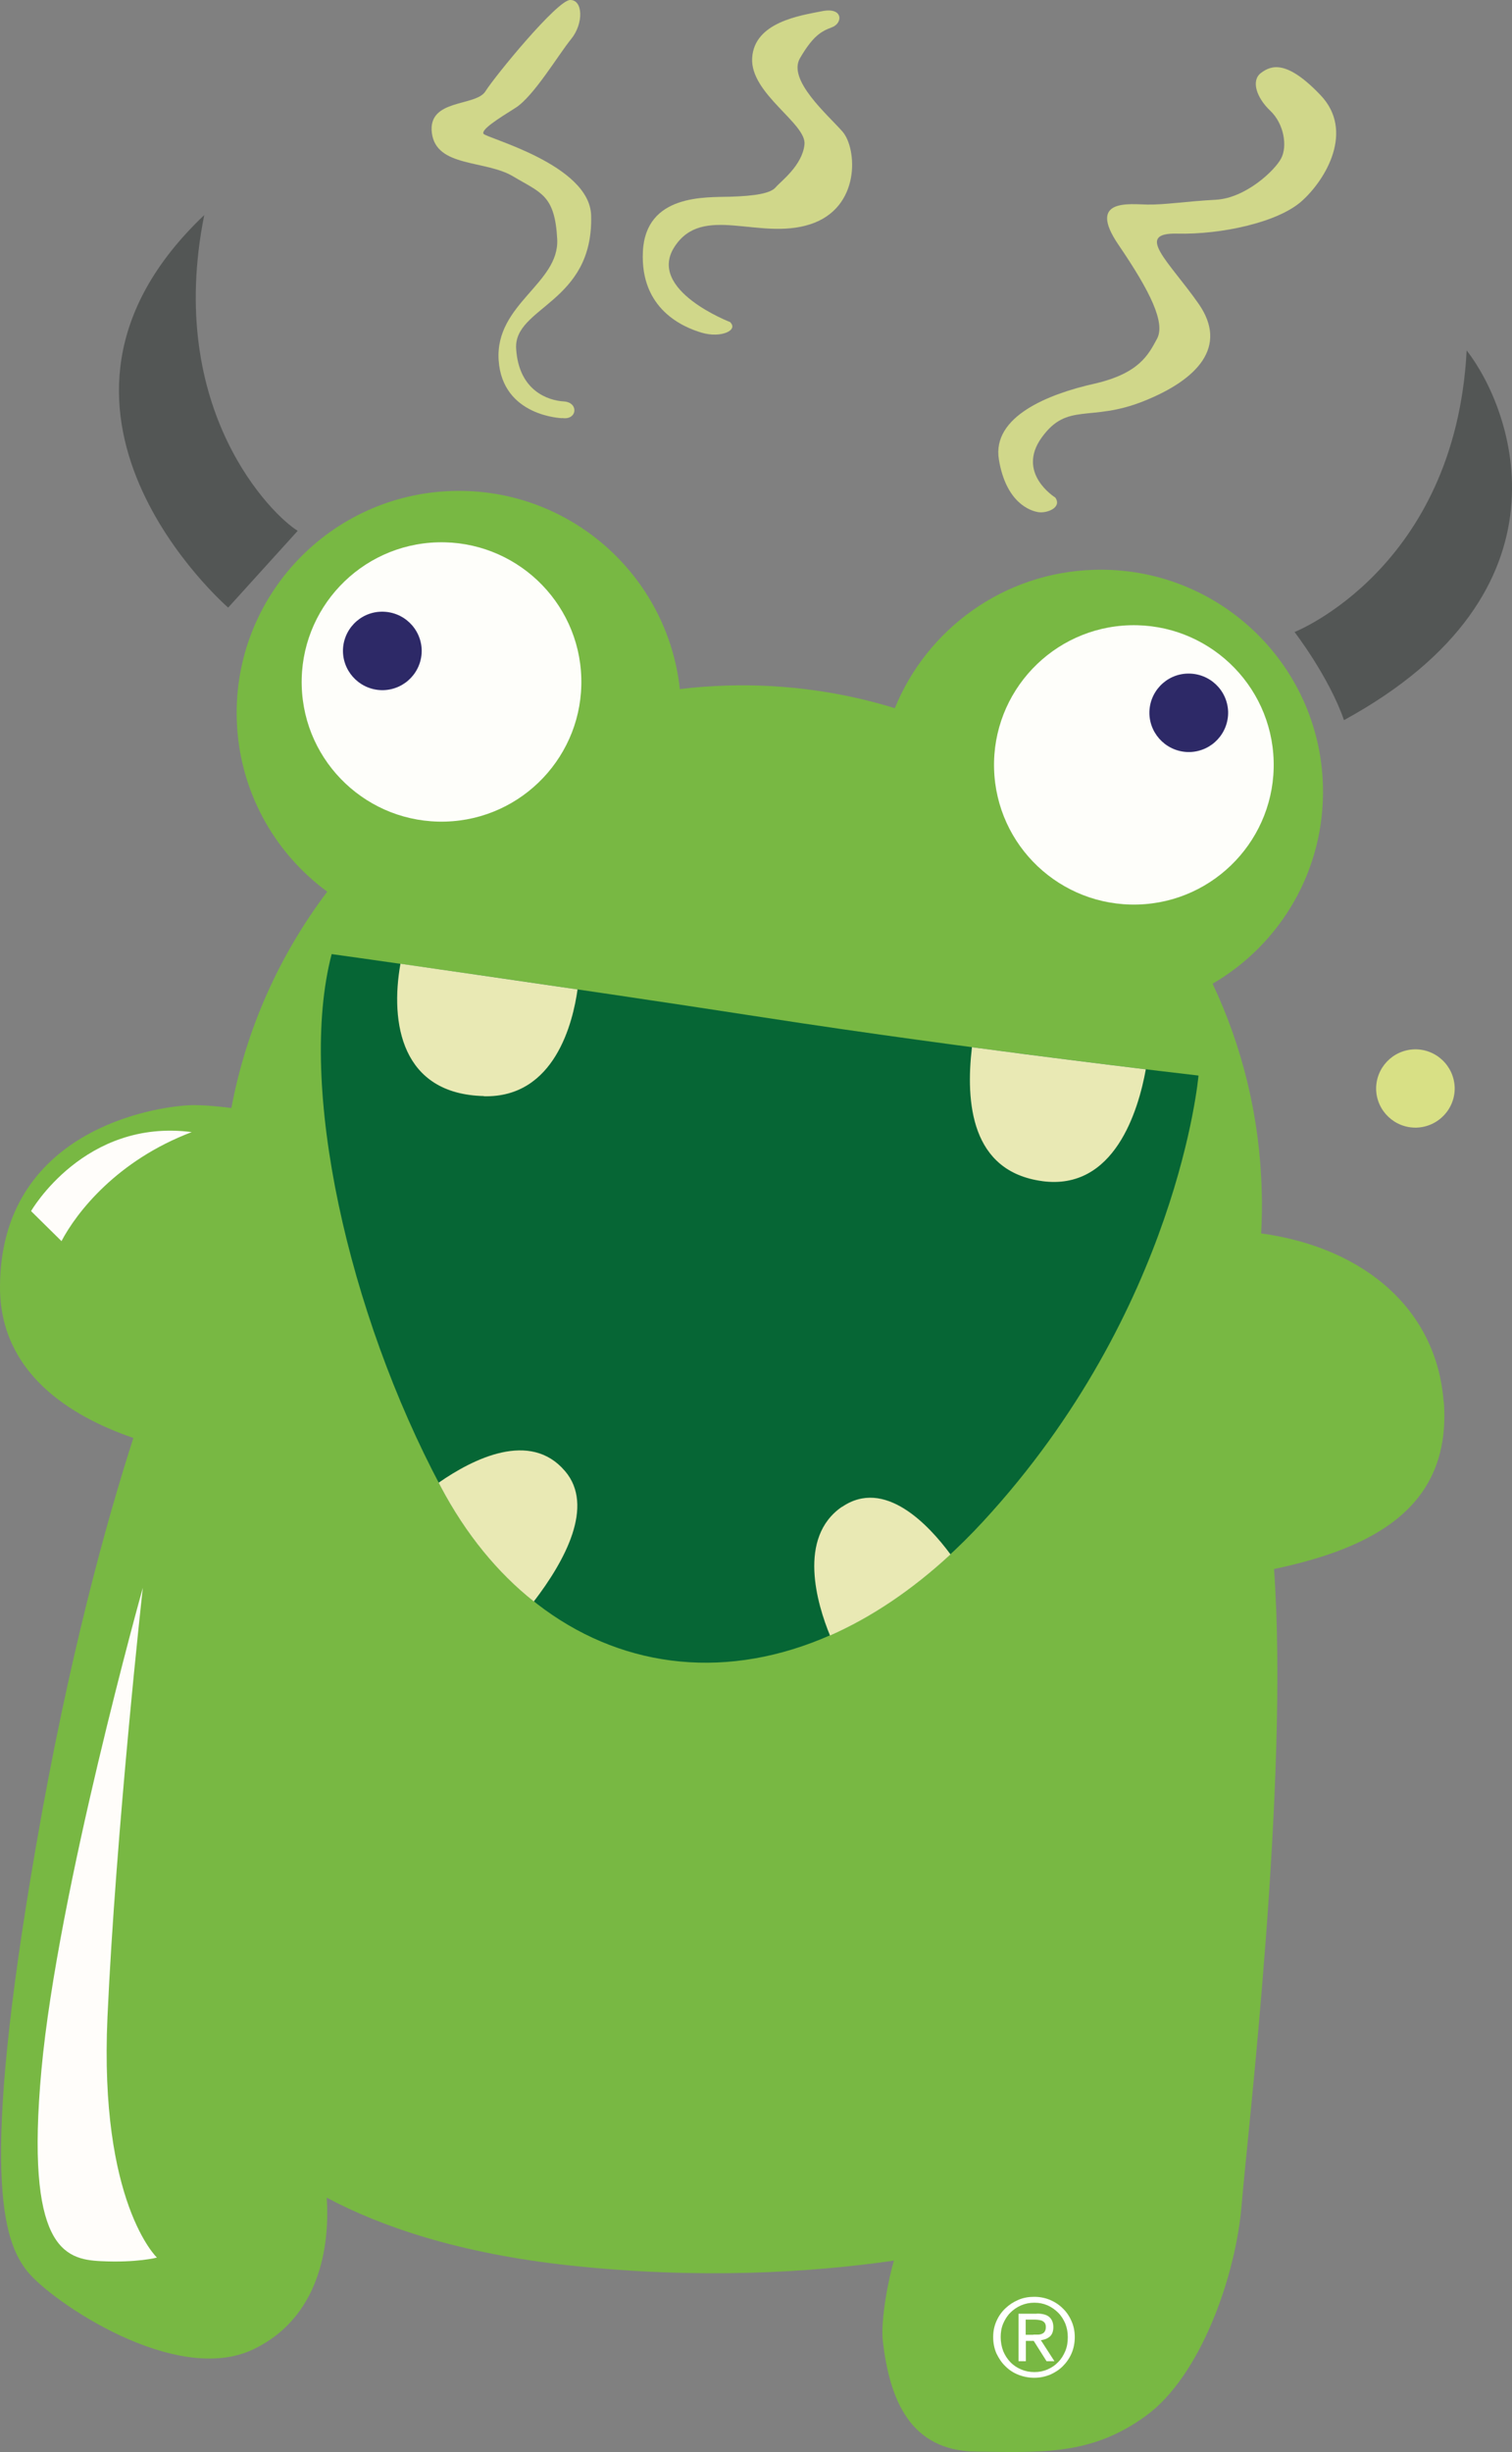 <svg width="169" height="274" viewBox="0 0 169 274" fill="none" xmlns="http://www.w3.org/2000/svg">
<rect x="0" y="0" width="169" height="274" fill="#808080" stroke="none"/>
<g clip-path="url(#clip0_751_3332)">
<path d="M144.695 70.622C144.695 70.622 162.654 63.548 163.932 39.157C169.04 45.693 176.603 66.059 150.222 80.466C148.526 75.584 144.695 70.622 144.695 70.622Z" fill="#535655"/>
<path d="M33.265 59.324L25.503 67.892C25.503 67.892 -0.08 45.773 22.829 24.032C18.439 45.952 30.571 57.69 33.265 59.304" fill="#535655"/>
<path d="M161.357 156.628C160.599 146.505 152.737 139.451 140.963 137.817C141.043 136.223 141.083 134.629 141.023 133.015C140.804 124.745 138.848 116.933 135.535 109.919C143.138 105.495 148.127 97.185 147.868 87.78C147.489 74.09 136.054 63.289 122.345 63.668C112.168 63.947 103.607 70.303 100.015 79.131C94.129 77.318 87.843 76.421 81.337 76.6C79.521 76.66 77.745 76.78 75.989 76.999C74.612 64.266 63.657 54.501 50.606 54.86C36.897 55.238 26.081 66.657 26.461 80.347C26.68 88.298 30.631 95.272 36.578 99.636C31.29 106.631 27.538 114.861 25.862 123.808C24.186 123.589 22.589 123.469 21.392 123.489C17.102 123.629 0.08 126.379 0 143.755C-0.04 153.4 7.862 158.262 14.907 160.674C11.913 169.96 7.663 185.244 4.031 206.247C-2.355 243.133 0.399 250.446 3.053 253.794C5.727 257.142 19.676 266.707 28.376 262.482C36.398 258.596 36.797 249.629 36.518 245.564C42.584 248.792 51.305 251.801 63.657 253.136C78.224 254.71 90.636 253.933 99.915 252.598C99.337 254.491 98.399 259.254 98.678 261.605C99.437 268.121 101.711 273.861 109.115 273.94C116.518 274.02 121.986 274.379 128.092 269.935C134.198 265.491 138.15 254.292 138.788 246.301C139.407 238.629 144.116 199.034 142.4 175.32C153.375 173.009 162.275 168.485 161.377 156.608" fill="#78B843"/>
<path d="M15.964 177.412C15.964 177.412 6.446 211.408 4.63 231.296C2.814 251.183 7.184 252.459 11.255 252.658C15.326 252.857 17.541 252.259 17.541 252.259C17.541 252.259 11.075 246.142 12.013 225.377C12.951 204.613 15.964 177.412 15.964 177.412Z" fill="#FFFDFA"/>
<path d="M6.865 138.674L3.472 135.326C3.472 135.326 9.439 124.944 21.432 126.498C13.071 129.667 8.561 135.466 6.865 138.694" fill="#FFFDFA"/>
<path d="M37.077 106.611C37.077 106.611 62.42 110.138 85.348 113.685C108.277 117.232 133.959 120.181 133.959 120.181C133.959 120.181 131.724 146.346 109.873 170.019C88.022 193.693 61.642 189.329 49.289 166.154C38.932 146.724 33.205 121.297 37.077 106.591" fill="#066635"/>
<path d="M116.478 131.978C124.56 133.074 127.234 124.107 128.072 119.484C123.462 118.926 116.518 118.069 108.636 117.013C107.917 123.151 108.496 130.902 116.498 131.978" fill="#E9E9B4"/>
<path d="M54.078 122.493C62.06 122.692 64.056 114.124 64.555 110.557C56.772 109.421 49.748 108.404 44.759 107.687C43.582 114.303 44.859 122.254 54.078 122.473" fill="#E9E9B4"/>
<path d="M94.108 168.365C89.119 171.793 91.314 179.206 92.771 182.753C97.301 180.76 101.851 177.751 106.241 173.686C103.786 170.358 98.858 165.117 94.108 168.385" fill="#E9E9B4"/>
<path d="M63.138 164.36C59.267 159.817 52.921 162.965 49.03 165.675C49.11 165.835 49.209 166.014 49.289 166.173C52.083 171.434 55.615 175.739 59.666 178.947C63.178 174.364 66.471 168.266 63.158 164.38" fill="#E9E9B4"/>
<path d="M64.974 75.764C65.214 84.372 58.409 91.566 49.788 91.805C41.148 92.044 33.964 85.249 33.724 76.64C33.485 68.032 40.29 60.838 48.91 60.599C57.531 60.36 64.735 67.155 64.974 75.764Z" fill="#FEFEFA"/>
<path d="M47.134 72.595C47.194 75.026 45.298 77.039 42.864 77.118C40.429 77.178 38.414 75.265 38.334 72.854C38.274 70.423 40.19 68.41 42.604 68.35C45.039 68.291 47.054 70.184 47.134 72.615" fill="#2D2967"/>
<path d="M142.36 85.03C142.599 93.638 135.795 100.832 127.174 101.071C118.533 101.31 111.35 94.515 111.11 85.906C110.871 77.298 117.675 70.104 126.296 69.865C134.917 69.626 142.12 76.421 142.36 85.03Z" fill="#FEFEFA"/>
<path d="M137.271 79.51C137.331 81.941 135.435 83.954 133.001 84.033C130.566 84.093 128.551 82.18 128.471 79.769C128.411 77.338 130.327 75.325 132.741 75.265C135.176 75.206 137.191 77.099 137.271 79.53" fill="#2D2967"/>
<path d="M162.595 121.497C162.654 123.908 160.759 125.92 158.324 126C155.91 126.06 153.894 124.167 153.814 121.756C153.755 119.344 155.65 117.332 158.085 117.252C160.499 117.192 162.515 119.085 162.595 121.517" fill="#D8E085"/>
<path d="M62.839 46.729C62.839 46.729 56.154 46.55 55.735 40.253C55.316 33.956 62.54 31.684 62.28 26.722C62.021 21.761 60.444 21.561 57.351 19.708C54.258 17.855 48.771 18.732 48.272 14.866C47.773 11 53.181 11.936 54.258 10.203C55.336 8.489 62.26 0.04 63.717 -4.72485e-05C65.174 -0.04 65.254 2.63 63.837 4.364C62.42 6.098 59.646 10.781 57.611 12.056C55.575 13.331 53.799 14.467 54.039 14.945C54.298 15.424 65.912 18.373 66.072 24.072C66.351 33.896 57.391 34.255 57.691 38.978C57.99 43.7 61.302 44.757 63.019 44.856C64.715 44.956 64.535 46.989 62.819 46.709" fill="#D0D78A"/>
<path d="M81.656 36.009C81.656 36.009 72.257 32.422 75.391 27.579C78.523 22.737 84.829 26.902 90.536 25.069C96.244 23.235 95.805 16.579 94.168 14.706C92.532 12.833 87.982 8.947 89.419 6.496C90.856 4.045 91.754 3.507 92.991 3.049C94.228 2.591 94.268 0.757 91.853 1.255C89.439 1.734 84.31 2.471 84.071 6.476C83.832 10.482 90.197 13.81 89.918 16.161C89.658 18.512 87.284 20.246 86.705 20.924C86.146 21.601 84.39 21.9 81.636 21.98C78.883 22.059 72.178 21.661 71.858 28.098C71.539 34.534 76.348 36.567 78.464 37.184C80.579 37.802 82.554 36.905 81.617 36.009" fill="#D0D78A"/>
<path d="M117.955 55.597C117.955 55.597 113.545 52.887 116.438 48.882C119.332 44.876 121.826 47.228 127.852 44.816C133.879 42.405 137.291 38.719 133.979 33.956C130.666 29.213 126.735 25.985 131.584 26.105C136.433 26.224 142.839 24.869 145.513 22.458C148.207 20.047 151.399 14.627 147.608 10.641C143.816 6.656 142.08 7.293 140.943 8.15C139.805 9.007 140.444 10.92 141.981 12.375C143.517 13.83 143.916 16.34 143.198 17.695C142.499 19.05 139.227 22.139 135.894 22.319C132.562 22.498 130.147 22.896 128.232 22.857C126.316 22.837 121.447 22.119 125.019 27.36C128.591 32.601 130.267 36.068 129.329 37.842C128.371 39.615 127.353 41.728 122.285 42.883C117.216 44.019 110.851 46.53 111.649 51.353C112.447 56.175 115.141 57.092 116.079 57.231C116.997 57.371 118.733 56.733 117.955 55.597Z" fill="#D0D78A"/>
<path d="M111.369 259.373C111.609 258.815 111.948 258.337 112.367 257.939C112.786 257.54 113.265 257.221 113.824 256.982C114.383 256.743 114.961 256.643 115.6 256.643C116.238 256.643 116.817 256.763 117.356 256.982C117.915 257.221 118.394 257.54 118.793 257.939C119.212 258.337 119.531 258.815 119.771 259.373C120.01 259.911 120.13 260.509 120.13 261.147C120.13 261.785 120.01 262.402 119.771 262.96C119.531 263.518 119.192 263.996 118.793 264.395C118.374 264.813 117.895 265.112 117.356 265.352C116.797 265.571 116.219 265.69 115.6 265.69C114.981 265.69 114.383 265.571 113.824 265.352C113.265 265.132 112.786 264.813 112.367 264.395C111.948 263.996 111.629 263.498 111.369 262.96C111.13 262.402 111.01 261.804 111.01 261.147C111.01 260.489 111.13 259.911 111.369 259.373ZM112.128 262.701C112.327 263.179 112.587 263.578 112.926 263.937C113.265 264.295 113.664 264.554 114.123 264.754C114.582 264.953 115.081 265.053 115.62 265.053C116.159 265.053 116.638 264.953 117.097 264.754C117.556 264.554 117.955 264.275 118.274 263.937C118.613 263.598 118.873 263.179 119.072 262.701C119.272 262.223 119.351 261.705 119.351 261.147C119.351 260.589 119.252 260.091 119.072 259.632C118.873 259.174 118.613 258.756 118.274 258.417C117.935 258.078 117.536 257.799 117.097 257.6C116.638 257.401 116.159 257.301 115.62 257.301C115.081 257.301 114.582 257.401 114.123 257.6C113.664 257.799 113.265 258.078 112.926 258.417C112.587 258.756 112.327 259.174 112.128 259.632C111.928 260.111 111.848 260.609 111.848 261.147C111.848 261.685 111.948 262.223 112.128 262.701ZM115.879 258.516C116.518 258.516 116.977 258.636 117.276 258.895C117.575 259.154 117.735 259.533 117.735 260.031C117.735 260.509 117.595 260.868 117.336 261.087C117.077 261.306 116.737 261.446 116.338 261.486L117.855 263.837H116.977L115.54 261.565H114.662V263.837H113.844V258.536H115.899L115.879 258.516ZM115.5 260.868C115.68 260.868 115.859 260.868 116.039 260.868C116.199 260.868 116.358 260.828 116.478 260.768C116.618 260.708 116.717 260.629 116.777 260.509C116.857 260.39 116.897 260.23 116.897 260.011C116.897 259.832 116.857 259.692 116.797 259.593C116.737 259.493 116.638 259.413 116.538 259.353C116.438 259.294 116.298 259.254 116.159 259.234C116.019 259.214 115.879 259.194 115.74 259.194H114.642V260.888H115.5V260.868Z" fill="white"/>
</g>
<defs>
<clipPath id="clip0_751_3332">
<rect width="169" height="274" fill="white"/>
</clipPath>
</defs>
</svg>
